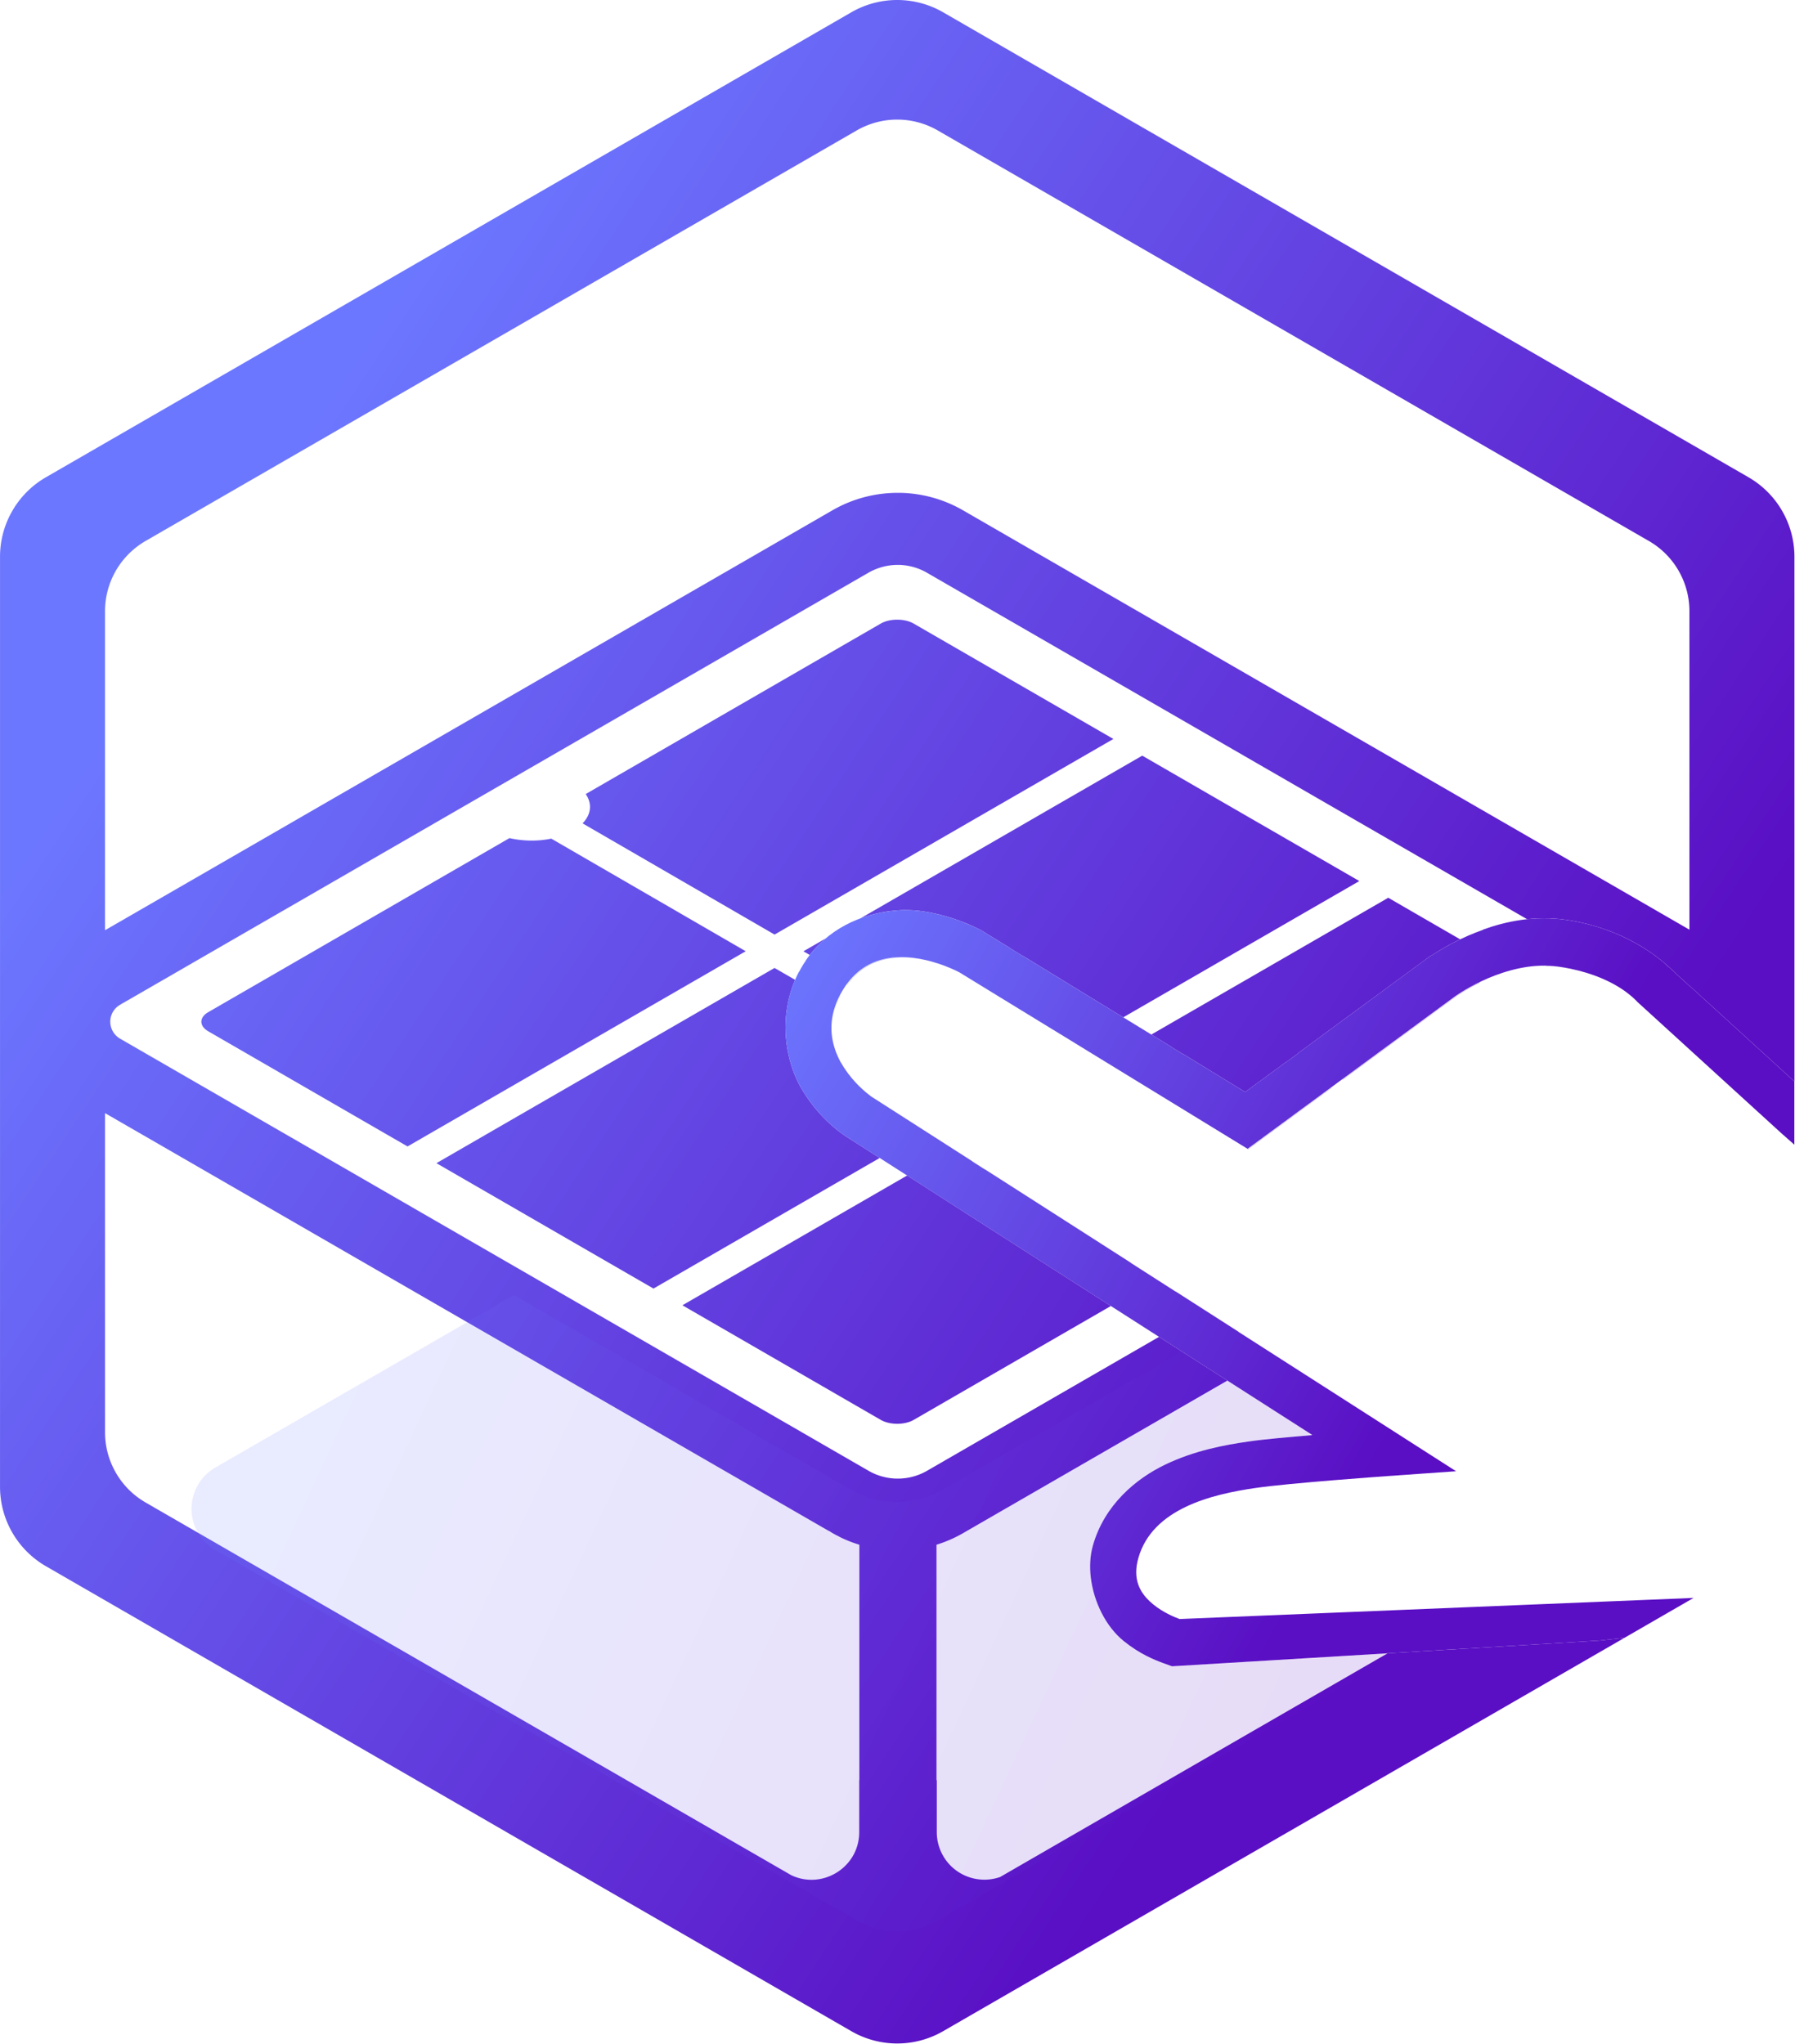 <?xml version="1.0" encoding="UTF-8" standalone="no"?>
<svg
   xmlns:dc="http://purl.org/dc/elements/1.1/"
   xmlns:cc="http://creativecommons.org/ns#"
   xmlns:rdf="http://www.w3.org/1999/02/22-rdf-syntax-ns#"
   xmlns:svg="http://www.w3.org/2000/svg"
   xmlns="http://www.w3.org/2000/svg"
   xmlns:xlink="http://www.w3.org/1999/xlink"
   xmlns:sodipodi="http://sodipodi.sourceforge.net/DTD/sodipodi-0.dtd"
   xmlns:inkscape="http://www.inkscape.org/namespaces/inkscape"
   width="28.84mm"
   height="32.844mm"
   viewBox="0 0 102.188 116.377"
   id="svg6556"
   version="1.1"
   sodipodi:docname="solarplanner-var_color.svg"
   inkscape:version="0.92.1 r15371">
  <sodipodi:namedview
     pagecolor="#ffffff"
     bordercolor="#666666"
     borderopacity="1"
     objecttolerance="10"
     gridtolerance="10"
     guidetolerance="10"
     inkscape:pageopacity="0"
     inkscape:pageshadow="2"
     inkscape:window-width="2560"
     inkscape:window-height="1387"
     id="namedview21"
     showgrid="false"
     fit-margin-top="0"
     fit-margin-left="0"
     fit-margin-right="0"
     fit-margin-bottom="0"
     inkscape:zoom="1.5803571"
     inkscape:cx="54.49985"
     inkscape:cy="62.065229"
     inkscape:window-x="1672"
     inkscape:window-y="-8"
     inkscape:window-maximized="1"
     inkscape:current-layer="svg6556" />
  <defs
     id="defs6558">
    <linearGradient
       gradientTransform="translate(-7647.885,-9485.204)"
       y2="-1500.991"
       x2="14579.156"
       y1="-1642.413"
       x1="14335.358"
       gradientUnits="userSpaceOnUse"
       id="linearGradient6666"
       xlink:href="#linearGradient6646" />
    <linearGradient
       id="linearGradient6646">
      <stop
         id="stop6648"
         offset="0"
         style="stop-color:#6c77ff;stop-opacity:1" />
      <stop
         id="stop6650"
         offset="1"
         style="stop-color:#5a0fc4;stop-opacity:1" />
    </linearGradient>
    <linearGradient
       gradientTransform="translate(-3784,-1752)"
       y2="-9158.359"
       x2="10834.851"
       y1="-9243.212"
       x1="10602.859"
       gradientUnits="userSpaceOnUse"
       id="linearGradient6668"
       xlink:href="#linearGradient6646" />
    <linearGradient
       gradientTransform="translate(-7647.885,-9485.204)"
       y2="-1449.702"
       x2="14647.746"
       y1="-1555.768"
       x1="14474.569"
       gradientUnits="userSpaceOnUse"
       id="linearGradient6670"
       xlink:href="#linearGradient6646" />
    <linearGradient
       gradientTransform="translate(-7647.885,-9485.204)"
       y2="-1451.33"
       x2="14674.73"
       y1="-1603.358"
       x1="14412.317"
       gradientUnits="userSpaceOnUse"
       id="linearGradient6672"
       xlink:href="#linearGradient6646" />
    <linearGradient
       y2="-1468.347"
       x2="14638.424"
       y1="-1577.706"
       x1="14447.385"
       gradientTransform="matrix(0.238,0,0,0.238,-3383.946,439.359)"
       gradientUnits="userSpaceOnUse"
       id="linearGradient7752"
       xlink:href="#linearGradient6646" />
    <linearGradient
       gradientUnits="userSpaceOnUse"
       y2="-9862.07"
       x2="5306.651"
       y1="-9991.667"
       x1="5028.636"
       id="linearGradient7768"
       xlink:href="#linearGradient6646"
       gradientTransform="matrix(0.238,0,0,0.238,-1166.408,2456.689)" />
    <linearGradient
       y2="48.954"
       x2="89.497"
       y1="123.756"
       x1="5.921"
       gradientUnits="userSpaceOnUse"
       id="linearGradient5516">
      <stop
         id="stop5518"
         style="stop-color:#580fb6;stop-opacity:1"
         offset="0" />
      <stop
         id="stop5520"
         style="stop-color:#8842e2;stop-opacity:1"
         offset="1" />
    </linearGradient>
    <linearGradient
       gradientTransform="matrix(0.238,0,0,0.238,-1193.021,2279.27)"
       gradientUnits="userSpaceOnUse"
       y2="-9231.751"
       x2="5464.925"
       y1="-9467.396"
       x1="5109.589"
       id="linearGradient7760"
       xlink:href="#linearGradient6646" />
  </defs>
  <g
     id="g4503"
     transform="matrix(0.831,0,0,0.831,-5.7479991e-6,0.004)">
    <path
       id="path7746"
       d="M 61.319,-0.003 C 60.265,0.022 59.234,0.311 58.321,0.838 L 3.145,32.694 C 2.146,33.27 1.324,34.111 0.771,35.124 0.265,36.049 3.0704839e-5,37.087 6.9149972e-6,38.141 V 101.853 C 7.8284523e-5,104.101 1.199,106.177 3.145,107.301 l 55.176,31.856 c 1.947,1.124 4.345,1.124 6.291,0 l 46.682,-26.953 c 0,0 -0.002,0 -0.002,0 l -1.737,0.192 -14.496,0.873 -26.541,15.324 c -1.483,0.521 -3.163,-0.089 -3.941,-1.509 -0.263,-0.48 -0.401,-1.018 -0.401,-1.565 v -3.561 h -0.02 v -16.129 c 0.629,-0.195 1.241,-0.459 1.824,-0.795 L 84.082,94.583 79.403,91.586 63.513,100.761 c -1.09,0.629 -2.395,0.706 -3.536,0.236 -0.082,-0.034 -0.158,-0.069 -0.23,-0.104 a 2.468,2.468 0 0 0 -0.011,-0.006 c -0.077,-0.038 -0.154,-0.079 -0.23,-0.122 a 2.468,2.468 0 0 0 -0.009,-0.006 L 33.051,85.49 8.224,71.156 C 8.03,71.043 7.867,70.884 7.75,70.692 7.633,70.5 7.566,70.282 7.555,70.057 c -0.013,-0.266 0.056,-0.53 0.194,-0.758 a 2.468,2.468 0 0 0 0.004,-0.005 c 0.116,-0.188 0.276,-0.344 0.468,-0.455 a 2.468,2.468 0 0 0 0.266,-0.178 l -0.123,0.094 51.126,-29.518 c 0.638,-0.368 1.365,-0.554 2.102,-0.537 l -0.002,-0.002 c 0.672,0.017 1.33,0.2 1.912,0.536 l 41.115,23.738 c 0.855,-0.091 1.771,-0.09 2.735,0.053 3.967,0.588 6.374,2.636 7.044,3.29 l -0.097,-0.101 0.454,0.415 c 0.009,0.014 0.019,0.025 0.028,0.039 l 0.957,0.873 v -0.014 l 7.189,6.556 c 0.002,0.002 0.003,0.002 0.005,0.005 V 38.142 c 0,-2.248 -1.2,-4.324 -3.146,-5.448 L 64.612,0.838 c -1,-0.577 -2.139,-0.868 -3.294,-0.841 z m 0.017,8.194 C 62.354,8.166 63.361,8.423 64.244,8.933 L 112.96,37.059 c 1.719,0.992 2.778,2.826 2.778,4.811 V 63.69 L 65.973,34.958 c -1.298,-0.749 -2.765,-1.161 -4.264,-1.196 l -0.002,0.002 c -1.642,-0.038 -3.263,0.375 -4.685,1.197 L 7.194,63.729 V 41.87 c 1.668e-4,-0.931 0.234,-1.847 0.681,-2.664 0.489,-0.894 1.215,-1.637 2.097,-2.147 L 58.689,8.933 c 0.806,-0.465 1.716,-0.721 2.646,-0.743 z m 0.105,34.261 c -0.416,0 -0.814,0.1 -1.109,0.27 L 40.124,54.398 c 0.452,0.654 0.385,1.391 -0.214,2.008 L 53.064,64.025 76.275,50.624 62.597,42.721 c -0.306,-0.177 -0.723,-0.274 -1.156,-0.27 z m 16.811,9.315 -19.31,11.151 c 0.702,-0.261 1.413,-0.425 2.093,-0.505 0.353,-0.043 0.697,-0.067 1.026,-0.067 v 0.002 l -0.004,0.002 c 0.329,-0.002 0.646,0.019 0.94,0.054 2.357,0.287 4.206,1.33 4.194,1.318 l 0.082,0.046 1.942,1.19 -0.012,0.007 0.868,0.532 0.012,-0.007 0.128,0.079 3.251,1.991 1.404,0.86 1.605,0.981 0.482,0.295 16.171,-9.337 z M 34.904,57.415 14.265,69.342 c -0.627,0.361 -0.628,0.948 0,1.309 L 27.919,78.541 51.087,65.167 37.766,57.452 c -0.93,0.193 -1.945,0.175 -2.859,-0.035 z m 60.202,4.088 -16.23,9.372 1.339,0.82 -0.012,0.007 0.867,0.531 0.012,-0.007 4.223,2.587 0.045,-0.034 2.763,-2.03 0.013,0.007 0.787,-0.578 -0.014,-0.007 8.77,-6.444 c 0.393,-0.3 0.173,-0.127 0.321,-0.227 0.027,-0.019 0.079,-0.049 0.109,-0.07 l 0.014,0.007 c 0.134,-0.089 0.276,-0.184 0.472,-0.303 0.377,-0.229 0.865,-0.504 1.447,-0.783 z m -38.539,2.787 -1.526,0.881 0.434,0.251 c 0.333,-0.429 0.701,-0.803 1.092,-1.132 z m -3.506,2.023 -23.164,13.374 14.871,8.591 15.499,-8.948 -2.391,-1.529 -0.054,-0.041 c -0.302,-0.212 -1.728,-1.187 -2.902,-3.162 -0.069,-0.116 -0.136,-0.239 -0.201,-0.366 -0.008,-0.017 -0.016,-0.03 -0.024,-0.047 -0.055,-0.11 -0.108,-0.225 -0.16,-0.341 -0.016,-0.037 -0.032,-0.074 -0.048,-0.112 -0.748,-1.765 -1.028,-4.243 -0.014,-6.603 z m -45.866,9.945 23.39,13.504 26.263,15.163 -0.159,-0.134 a 2.468,2.468 0 0 0 0.347,0.242 c 0.136,0.079 0.276,0.151 0.416,0.222 a 2.468,2.468 0 0 0 0.112,0.06 c 0.181,0.089 0.359,0.168 0.534,0.24 a 2.468,2.468 0 0 0 0.003,0 c 0.254,0.105 0.511,0.193 0.771,0.274 v 16.127 h -0.01 v 3.561 c 0,2.424 -2.532,3.97 -4.665,2.948 L 9.972,102.934 C 8.254,101.942 7.195,100.109 7.195,98.124 Z m 54.951,4.274 -15.397,8.891 13.584,7.849 c 0.628,0.362 1.644,0.361 2.268,0 l 13.502,-7.8 -7.542,-4.83 -2.379,-1.523 -0.316,-0.203 -2.702,-1.734 z"
       style="opacity:1;fill:url(#linearGradient7760);fill-opacity:1;stroke:none;stroke-width:25.737;stroke-linecap:round;stroke-linejoin:round;stroke-miterlimit:4;stroke-dasharray:none;stroke-dashoffset:0;stroke-opacity:1"
       inkscape:connector-curvature="0" />
    <path
       id="path7748"
       d="m 35.213,88.728 -20.463,11.814 -0.005,0.002 c -0.465,0.27 -0.857,0.65 -1.139,1.108 -0.345,0.56 -0.513,1.211 -0.482,1.867 0.026,0.546 0.188,1.077 0.473,1.545 0.284,0.467 0.682,0.855 1.155,1.129 l 21.276,12.285 22.663,13.085 0.002,0.002 c 0.107,0.062 0.215,0.119 0.325,0.173 h 0.002 c 0.11,0.054 0.221,0.104 0.333,0.15 1.58,0.651 3.389,0.543 4.893,-0.325 l 24.362,-14.065 7.427,-4.288 -15.745,0.948 -0.637,-0.232 c -0.562,-0.208 -1.576,-0.61 -2.672,-1.498 -1.215,-0.983 -2.049,-2.669 -2.252,-4.342 -0.09,-0.759 -0.05,-1.516 0.144,-2.202 0.782,-2.769 2.936,-4.577 4.959,-5.547 2.024,-0.969 4.069,-1.342 5.7,-1.578 1.085,-0.161 2.772,-0.303 4.363,-0.439 l -0.021,-0.014 h 0.02 l -8.923,-5.714 -16.416,9.478 c -0.991,0.572 -2.12,0.86 -3.264,0.833 -1.045,-0.025 -2.066,-0.31 -2.971,-0.833 z"
       style="opacity:0.15;fill:url(#linearGradient7768);fill-opacity:1;stroke:none;stroke-width:12.582;stroke-linecap:round;stroke-linejoin:round;stroke-miterlimit:4;stroke-dasharray:none;stroke-dashoffset:0;stroke-opacity:1"
       inkscape:connector-curvature="0" />
    <path
       style="color:#000000;font-style:normal;font-variant:normal;font-weight:normal;font-stretch:normal;font-size:medium;line-height:normal;font-family:sans-serif;text-indent:0;text-align:start;text-decoration:none;text-decoration-line:none;text-decoration-style:solid;text-decoration-color:#000000;letter-spacing:normal;word-spacing:normal;text-transform:none;writing-mode:lr-tb;direction:ltr;baseline-shift:baseline;text-anchor:start;white-space:normal;clip-rule:nonzero;display:inline;overflow:visible;visibility:visible;opacity:1;isolation:auto;mix-blend-mode:normal;color-interpolation:sRGB;color-interpolation-filters:linearRGB;solid-color:#000000;solid-opacity:1;fill:url(#linearGradient7752);fill-opacity:1;fill-rule:nonzero;stroke:none;stroke-width:4.555;stroke-linecap:round;stroke-linejoin:round;stroke-miterlimit:4;stroke-dasharray:none;stroke-dashoffset:0;stroke-opacity:1;color-rendering:auto;image-rendering:auto;shape-rendering:auto;text-rendering:auto;enable-background:accumulate"
       d="m 62.061,62.347 c -0.329,0 -0.674,0.024 -1.026,0.066 -2.035,0.24 -4.358,1.209 -5.842,3.397 l 0.009,0.005 c -0.062,0.091 -0.125,0.181 -0.184,0.276 -0.1,0.162 -0.192,0.326 -0.278,0.49 l -0.008,-0.005 c -1.32,2.52 -1.053,5.252 -0.247,7.156 0.016,0.038 0.032,0.075 0.048,0.112 0.052,0.117 0.105,0.231 0.16,0.341 0.008,0.017 0.016,0.032 0.024,0.047 0.065,0.127 0.132,0.249 0.201,0.366 1.174,1.975 2.6,2.95 2.902,3.162 l 0.054,0.041 5.288,3.383 2.702,1.734 0.316,0.202 2.379,1.523 21.335,13.662 c -0.006,0 -0.013,0 -0.02,0 l 0.021,0.014 c -1.592,0.136 -3.279,0.279 -4.364,0.439 -1.631,0.235 -3.676,0.608 -5.7,1.578 -2.024,0.97 -4.178,2.778 -4.96,5.547 -0.194,0.687 -0.234,1.443 -0.143,2.202 0.202,1.673 1.037,3.359 2.252,4.342 1.096,0.888 2.11,1.29 2.672,1.498 l 0.638,0.232 29.266,-1.761 1.737,-0.192 4.73,-2.731 -2.871,0.118 -12.623,0.518 -19.717,0.81 c -0.009,-0.002 -0.024,-0.01 -0.034,-0.014 h -0.005 c -0.362,-0.134 -1.104,-0.45 -1.755,-0.977 -0.739,-0.597 -1.123,-1.261 -1.171,-2.041 -0.005,-0.068 -0.006,-0.137 -0.006,-0.207 0.003,-0.295 0.05,-0.605 0.143,-0.935 0.956,-3.386 5.024,-4.37 8.008,-4.801 2.286,-0.338 8.972,-0.812 9.039,-0.817 l 4.722,-0.333 -14.911,-9.551 0.007,-0.005 -4.317,-2.766 -0.007,0.005 -3.064,-1.963 0.008,-0.005 -7.131,-4.568 -2.376,-1.52 -0.315,-0.2 -0.179,-0.115 -0.007,0.005 -0.848,-0.543 0.007,-0.005 -1.681,-1.078 -5.224,-3.346 c -0.024,-0.017 -0.119,-0.085 -0.259,-0.199 0,0 0,0 -0.002,0 -0.399,-0.318 -1.248,-1.075 -1.849,-2.159 l -0.007,0.005 c -0.103,-0.187 -0.194,-0.387 -0.278,-0.592 -0.008,-0.021 -0.017,-0.041 -0.025,-0.062 -0.022,-0.056 -0.047,-0.109 -0.067,-0.166 l 0.004,-0.002 c -0.416,-1.169 -0.446,-2.6 0.536,-4.188 0.79,-1.277 1.839,-1.881 2.918,-2.105 0.297,-0.062 0.595,-0.095 0.891,-0.105 v 0 c 0.655,-0.024 1.294,0.065 1.867,0.197 -0.563,-0.127 -1.189,-0.211 -1.829,-0.188 v 0 c -0.296,0.012 -0.594,0.046 -0.89,0.108 -0.979,0.204 -1.936,0.723 -2.694,1.771 l 0.008,0.005 c 0.757,-1.042 1.711,-1.558 2.687,-1.761 0.297,-0.062 0.595,-0.095 0.891,-0.107 v -0.002 c 0.643,-0.024 1.272,0.061 1.836,0.19 0.002,0 0.004,0 0.004,0.002 h 0.005 c 0.005,0.002 0.011,0.002 0.016,0.005 0.094,0.021 0.187,0.044 0.276,0.069 h 0.003 c 0.029,0.007 0.055,0.014 0.083,0.024 0.014,0.005 0.025,0.007 0.039,0.012 0.158,0.044 0.312,0.09 0.453,0.138 0.095,0.032 0.178,0.062 0.265,0.094 0.032,0.012 0.064,0.024 0.095,0.035 0.582,0.219 0.972,0.422 1.013,0.443 l 0.328,0.201 0.868,0.531 1.661,1.019 3.25,1.989 1.407,0.86 1.6,0.983 2.21,1.353 0.868,0.531 7.581,4.642 0.03,0.019 1.796,-1.321 3.901,-2.866 -0.011,-0.005 -3.89,2.858 -1.796,1.32 -0.029,-0.019 1.787,-1.313 12.369,-9.091 c 0.031,-0.024 2.924,-2.151 6.212,-2.143 0.34,0 0.685,0.024 1.031,0.076 0.459,0.068 0.883,0.155 1.276,0.256 -0.383,-0.097 -0.794,-0.181 -1.238,-0.247 -0.746,-0.111 -1.485,-0.091 -2.189,0.007 0.379,-0.051 0.767,-0.08 1.16,-0.077 l 0.014,0.009 c 0.334,0.002 0.674,0.025 1.014,0.075 0.204,0.03 0.398,0.065 0.588,0.103 0.024,0.005 0.05,0.007 0.073,0.012 0,0 0,0 0.003,0 0.024,0.005 0.046,0.009 0.07,0.017 0.151,0.031 0.296,0.065 0.438,0.1 0.024,0.005 0.051,0.012 0.074,0.017 0.095,0.024 0.182,0.05 0.273,0.076 0.087,0.025 0.176,0.048 0.26,0.074 0.101,0.031 0.197,0.064 0.293,0.096 0.061,0.021 0.123,0.041 0.183,0.062 0.098,0.035 0.193,0.071 0.286,0.107 0.057,0.021 0.114,0.045 0.17,0.068 0.084,0.035 0.166,0.069 0.246,0.105 0.058,0.026 0.114,0.052 0.17,0.078 0.073,0.034 0.146,0.068 0.215,0.103 0.055,0.028 0.107,0.055 0.159,0.083 0.067,0.035 0.134,0.07 0.197,0.105 0.035,0.019 0.068,0.039 0.102,0.059 0.072,0.042 0.143,0.083 0.209,0.124 0.092,0.057 0.178,0.113 0.258,0.167 0.131,0.088 0.239,0.171 0.342,0.251 0.085,0.065 0.16,0.127 0.227,0.184 0.04,0.034 0.085,0.071 0.119,0.101 0.061,0.056 0.11,0.102 0.151,0.143 0.019,0.019 0.046,0.044 0.06,0.059 0.04,0.042 0.071,0.077 0.077,0.083 l 3.379,3.082 0.198,0.181 6.276,5.724 0.915,0.809 0.005,0.005 v -0.014 l -0.005,-0.005 v -4.323 l -7.189,-6.556 v 0.014 l -0.957,-0.873 c -0.009,-0.014 -0.019,-0.026 -0.028,-0.039 l -0.454,-0.414 0.097,0.1 c -0.67,-0.654 -3.077,-2.702 -7.044,-3.29 -2.224,-0.33 -4.192,0.097 -5.755,0.66 l 0.017,0.009 c -0.358,0.128 -0.701,0.262 -1.014,0.397 -0.839,0.364 -1.521,0.743 -2.015,1.043 -0.196,0.119 -0.338,0.213 -0.472,0.303 l -0.014,-0.007 c -0.031,0.021 -0.082,0.052 -0.11,0.07 -0.148,0.1 0.072,-0.073 -0.321,0.227 l -8.769,6.444 0.014,0.007 -0.787,0.578 -0.013,-0.007 -2.763,2.03 -0.045,0.034 -4.223,-2.587 -0.012,0.007 -0.867,-0.532 0.012,-0.007 -3.743,-2.293 -1.605,-0.981 -1.404,-0.86 -3.251,-1.991 -0.128,-0.079 -0.012,0.007 -0.868,-0.532 0.012,-0.007 -1.942,-1.19 -0.082,-0.046 c 0.012,0.012 -1.838,-1.031 -4.195,-1.318 -0.295,-0.035 -0.611,-0.055 -0.94,-0.054 l 0.004,-0.002 z m 42.515,3.912 c -0.135,0.021 -0.267,0.047 -0.4,0.074 0.132,-0.026 0.265,-0.053 0.4,-0.074 z m -3.22,1.057 c -1.017,0.499 -1.663,0.973 -1.677,0.984 l -7.694,5.654 0.01,0.007 7.683,-5.647 c 0.014,-0.012 0.666,-0.489 1.691,-0.991 l -0.013,-0.007 z m -43.792,0.901 c -0.404,0.785 -0.566,1.526 -0.567,2.213 0.003,-0.686 0.168,-1.427 0.573,-2.21 l -0.006,-0.002 z m -0.565,2.301 c 0.004,0.188 0.018,0.372 0.044,0.55 -0.025,-0.179 -0.041,-0.363 -0.044,-0.55 z m 0.064,0.674 c 0.015,0.084 0.032,0.167 0.051,0.25 -0.019,-0.082 -0.036,-0.165 -0.051,-0.25 z m 0.085,0.398 c 0.024,0.092 0.052,0.182 0.081,0.27 -0.029,-0.089 -0.057,-0.178 -0.081,-0.27 z"
       id="path7750"
       inkscape:connector-curvature="0" />
  </g>
</svg>
